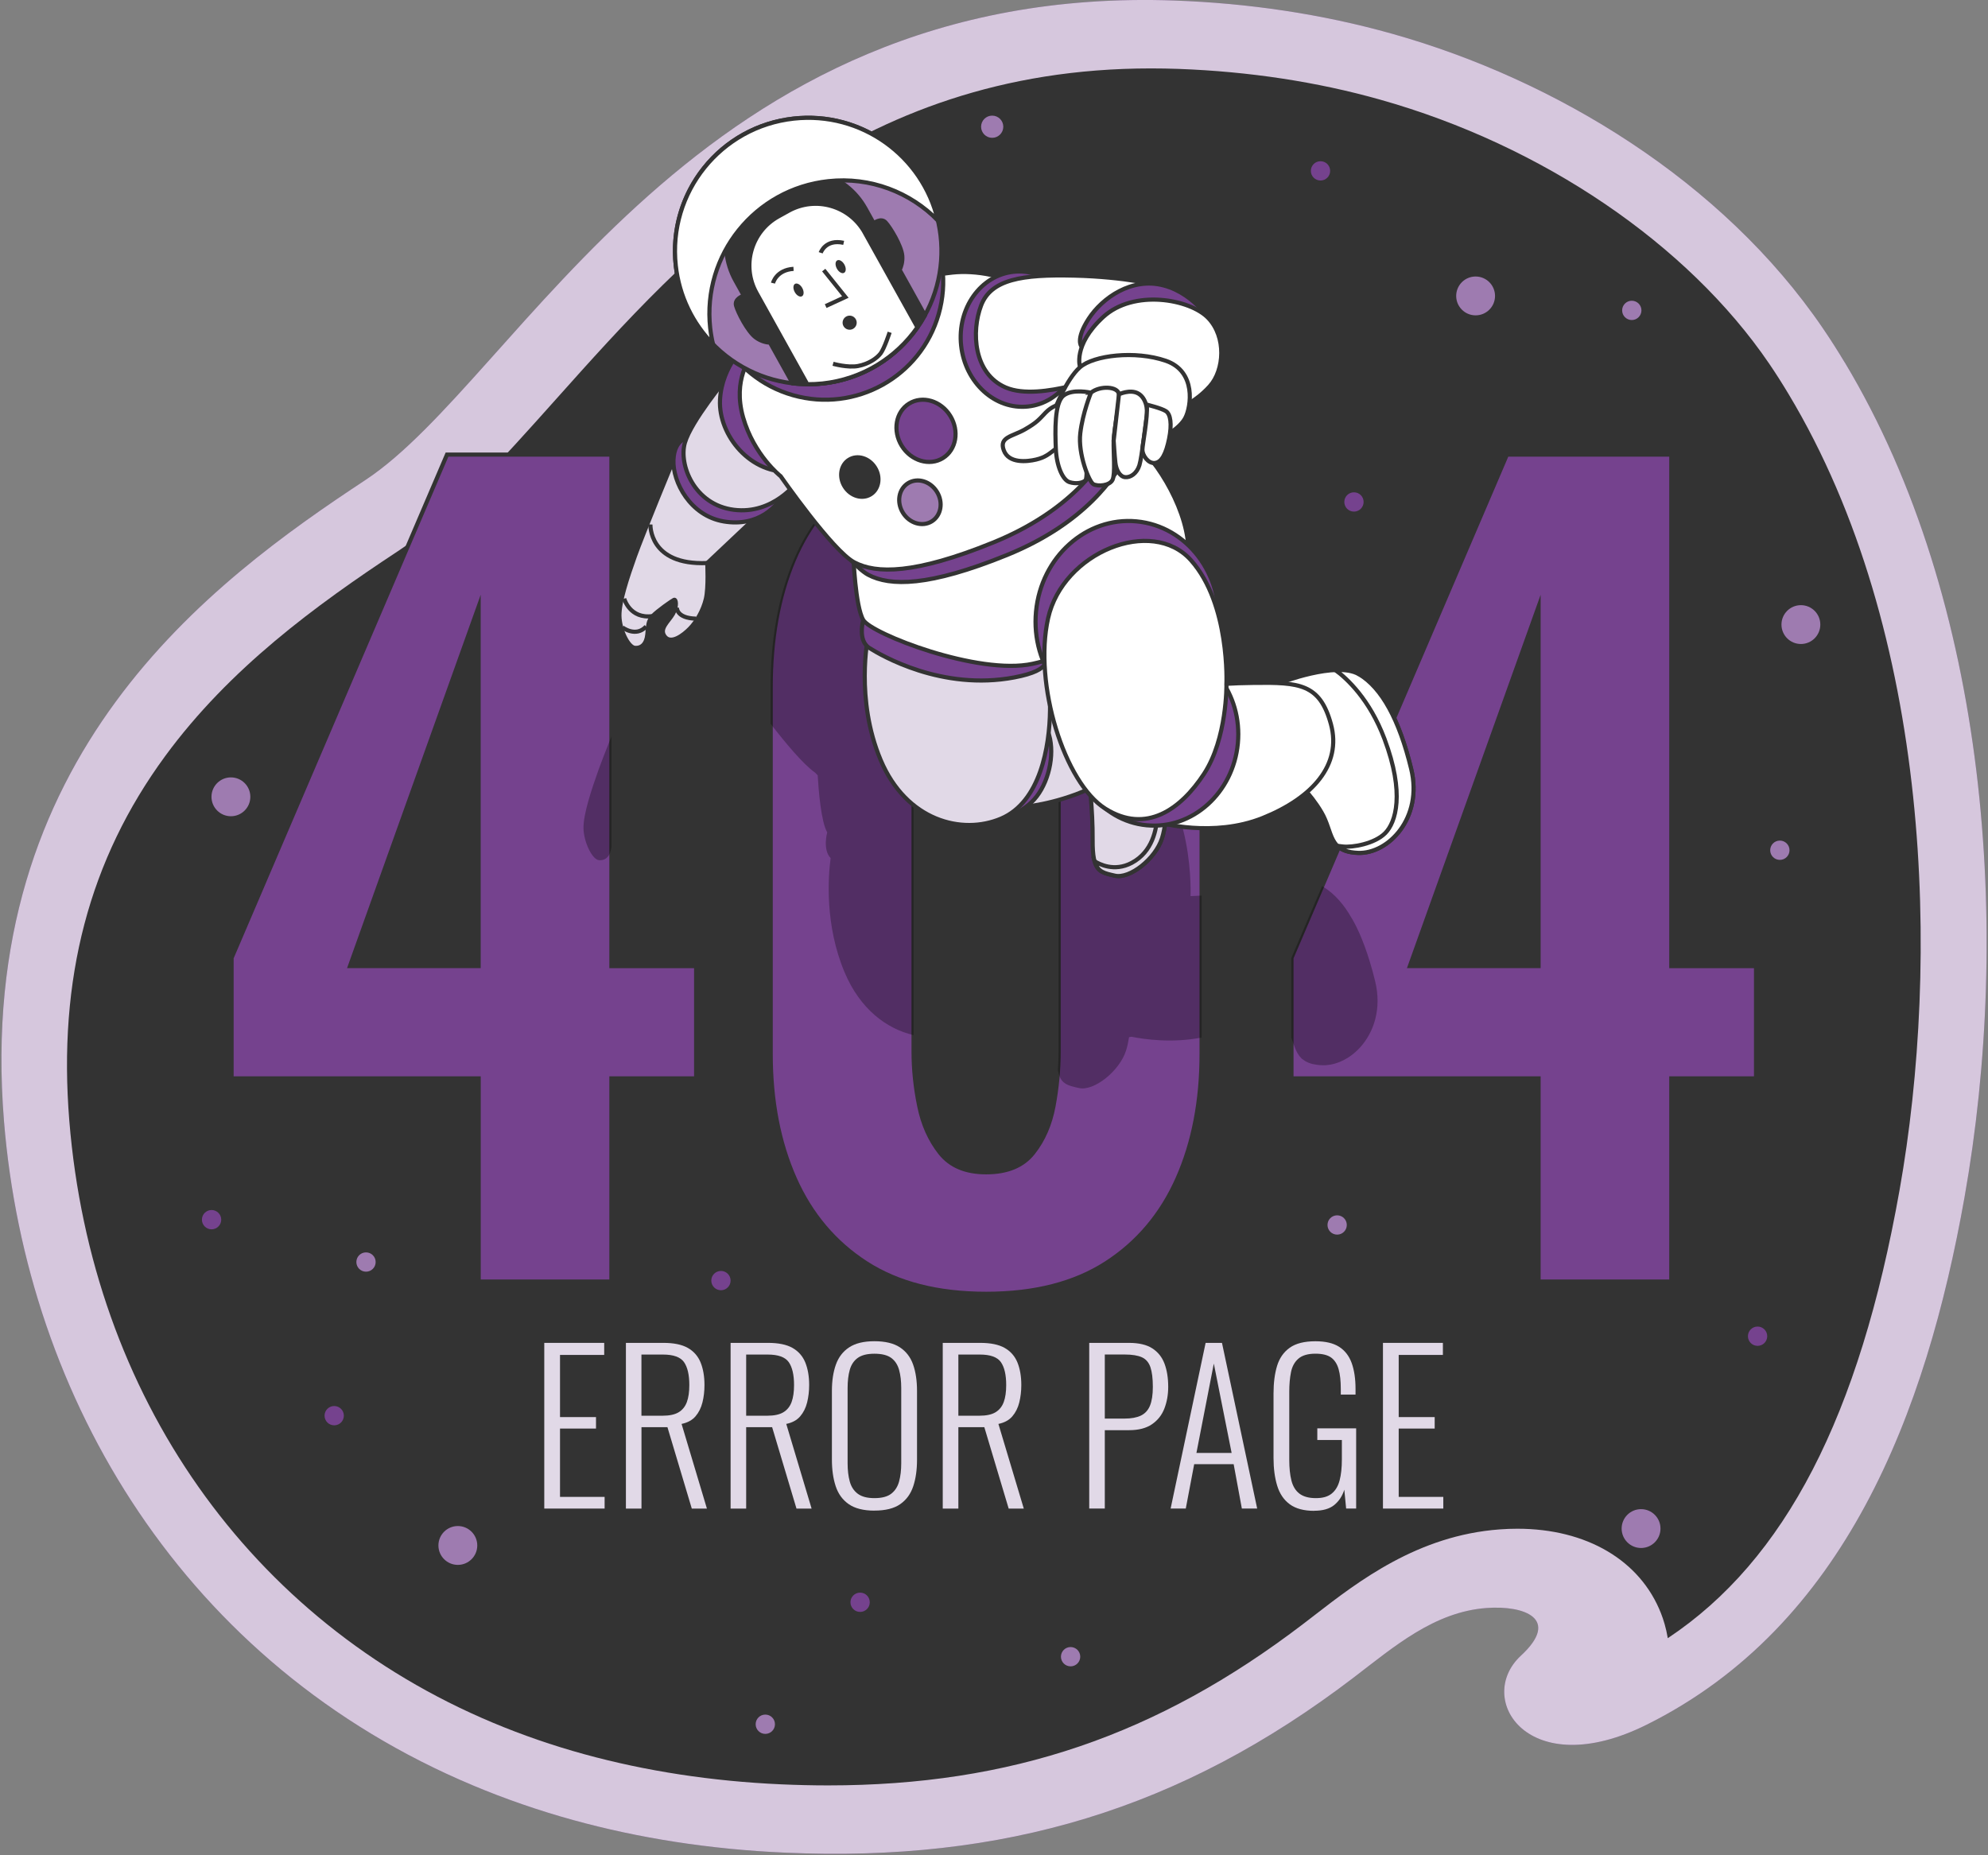 <svg width="480" height="448" viewBox="0 0 480 448" fill="none" xmlns="http://www.w3.org/2000/svg">
<rect x="0" y="0" width="480" height="448" fill="#808080" stroke="none"/>
<g clip-path="url(#clip0_11980_69155)">
<path d="M445.414 87.54C443.734 84.75 441.994 82 440.164 79.32C415.884 43.65 375.474 19.23 336.194 8.17C318.984 3.32 301.324 0.78 283.684 0.13C168.014 -4.07 125.514 91.31 88.244 115.9C50.974 140.49 -6.216 182.5 0.964 270.74C6.414 337.83 44.574 401.98 114.284 431.17C121.964 434.39 130.024 437.19 138.474 439.52C154.184 443.84 171.214 446.56 189.564 447.37C242.264 449.72 285.054 437.01 326.914 405.03C336.644 397.59 346.324 389.21 358.944 388.29C368.124 387.62 376.824 390.92 367.234 399.79C355.964 410.21 368.964 430.72 397.594 416.47C445.394 392.68 465.064 341.35 474.324 289.15C485.694 225.08 480.184 145.41 445.434 87.55L445.414 87.54Z" fill="#75428E"/>
<path opacity="0.7" d="M445.414 87.54C443.734 84.75 441.994 82 440.164 79.32C415.884 43.65 375.474 19.23 336.194 8.17C318.984 3.32 301.324 0.78 283.684 0.13C168.014 -4.07 125.514 91.31 88.244 115.9C50.974 140.49 -6.216 182.5 0.964 270.74C6.414 337.83 44.574 401.98 114.284 431.17C121.964 434.39 130.024 437.19 138.474 439.52C154.184 443.84 171.214 446.56 189.564 447.37C242.264 449.72 285.054 437.01 326.914 405.03C336.644 397.59 346.324 389.21 358.944 388.29C368.124 387.62 376.824 390.92 367.234 399.79C355.964 410.21 368.964 430.72 397.594 416.47C445.394 392.68 465.064 341.35 474.324 289.15C485.694 225.08 480.184 145.41 445.434 87.55L445.414 87.54Z" fill="white"/>
<path d="M199.945 431.13C196.245 431.13 192.415 431.04 188.565 430.87C171.895 430.13 155.915 427.68 141.045 423.59C133.465 421.51 126.055 418.95 119.005 415.99C60.355 391.43 22.135 337.09 16.735 270.63C13.955 236.39 21.525 207.58 39.895 182.56C55.405 161.42 76.085 146.28 96.125 133.06C109.195 124.44 120.855 111.39 134.365 96.269C166.115 60.739 205.635 16.52 277.885 16.52C280.095 16.52 282.365 16.559 284.615 16.64C301.635 17.27 317.995 19.759 333.235 24.059C372.385 35.08 407.495 58.919 427.175 87.829C428.745 90.129 430.315 92.6 431.845 95.15C466.515 152.88 468.425 232.3 458.645 287.38C448.955 341.95 431.055 376.73 402.685 395.58C402.275 393.1 401.625 391.05 401.045 389.58C396.035 376.79 383.075 369.15 366.365 369.15C364.965 369.15 363.535 369.2 362.115 369.31C342.325 370.75 327.955 381.87 317.465 389.98C316.565 390.67 315.675 391.37 314.775 392.05C279.415 419.08 243.995 431.13 199.935 431.13H199.945Z" fill="#333333"/>
<path d="M356.284 76.15C358.874 76.15 360.974 74.05 360.974 71.46C360.974 68.869 358.874 66.769 356.284 66.769C353.694 66.769 351.594 68.869 351.594 71.46C351.594 74.05 353.694 76.15 356.284 76.15Z" fill="#9E7BB0"/>
<path d="M434.823 155.51C437.413 155.51 439.513 153.41 439.513 150.82C439.513 148.23 437.413 146.13 434.823 146.13C432.233 146.13 430.133 148.23 430.133 150.82C430.133 153.41 432.233 155.51 434.823 155.51Z" fill="#9E7BB0"/>
<path d="M110.545 377.88C113.136 377.88 115.235 375.78 115.235 373.19C115.235 370.6 113.136 368.5 110.545 368.5C107.955 368.5 105.855 370.6 105.855 373.19C105.855 375.78 107.955 377.88 110.545 377.88Z" fill="#9E7BB0"/>
<path d="M396.233 373.8C398.823 373.8 400.923 371.7 400.923 369.11C400.923 366.52 398.823 364.42 396.233 364.42C393.643 364.42 391.543 366.52 391.543 369.11C391.543 371.7 393.643 373.8 396.233 373.8Z" fill="#9E7BB0"/>
<path d="M242.243 30.6C242.243 32.08 241.043 33.28 239.563 33.28C238.083 33.28 236.883 32.08 236.883 30.6C236.883 29.12 238.083 27.92 239.563 27.92C241.043 27.92 242.243 29.12 242.243 30.6Z" fill="#9E7BB0"/>
<path d="M55.752 197.1C58.343 197.1 60.443 195 60.443 192.41C60.443 189.82 58.343 187.72 55.752 187.72C53.162 187.72 51.062 189.82 51.062 192.41C51.062 195 53.162 197.1 55.752 197.1Z" fill="#9E7BB0"/>
<path d="M393.994 77.28C395.281 77.28 396.324 76.237 396.324 74.95C396.324 73.663 395.281 72.62 393.994 72.62C392.707 72.62 391.664 73.663 391.664 74.95C391.664 76.237 392.707 77.28 393.994 77.28Z" fill="#9E7BB0"/>
<path d="M80.693 344.18C81.98 344.18 83.023 343.136 83.023 341.85C83.023 340.563 81.98 339.52 80.693 339.52C79.406 339.52 78.363 340.563 78.363 341.85C78.363 343.136 79.406 344.18 80.693 344.18Z" fill="#75428E"/>
<path d="M424.365 324.99C425.652 324.99 426.695 323.947 426.695 322.66C426.695 321.373 425.652 320.33 424.365 320.33C423.078 320.33 422.035 321.373 422.035 322.66C422.035 323.947 423.078 324.99 424.365 324.99Z" fill="#75428E"/>
<path d="M210.004 386.91C210.004 388.2 208.964 389.24 207.674 389.24C206.384 389.24 205.344 388.2 205.344 386.91C205.344 385.62 206.384 384.58 207.674 384.58C208.964 384.58 210.004 385.62 210.004 386.91Z" fill="#75428E"/>
<path d="M90.703 304.75C90.703 306.04 89.663 307.08 88.373 307.08C87.083 307.08 86.043 306.04 86.043 304.75C86.043 303.46 87.083 302.42 88.373 302.42C89.663 302.42 90.703 303.46 90.703 304.75Z" fill="#9E7BB0"/>
<path d="M187.113 416.36C187.113 417.65 186.073 418.69 184.783 418.69C183.493 418.69 182.453 417.65 182.453 416.36C182.453 415.07 183.493 414.03 184.783 414.03C186.073 414.03 187.113 415.07 187.113 416.36Z" fill="#9E7BB0"/>
<path d="M321.164 41.26C321.164 42.55 320.124 43.59 318.834 43.59C317.544 43.59 316.504 42.55 316.504 41.26C316.504 39.97 317.544 38.93 318.834 38.93C320.124 38.93 321.164 39.97 321.164 41.26Z" fill="#75428E"/>
<path d="M325.183 295.8C325.183 297.09 324.143 298.13 322.853 298.13C321.563 298.13 320.523 297.09 320.523 295.8C320.523 294.51 321.563 293.47 322.853 293.47C324.143 293.47 325.183 294.51 325.183 295.8Z" fill="#9E7BB0"/>
<path d="M432.074 205.31C432.074 206.6 431.034 207.64 429.744 207.64C428.454 207.64 427.414 206.6 427.414 205.31C427.414 204.02 428.454 202.98 429.744 202.98C431.034 202.98 432.074 204.02 432.074 205.31Z" fill="#9E7BB0"/>
<path d="M51.084 296.85C52.371 296.85 53.414 295.807 53.414 294.52C53.414 293.234 52.371 292.19 51.084 292.19C49.797 292.19 48.754 293.234 48.754 294.52C48.754 295.807 49.797 296.85 51.084 296.85Z" fill="#75428E"/>
<path d="M258.494 402.38C259.781 402.38 260.824 401.337 260.824 400.05C260.824 398.763 259.781 397.72 258.494 397.72C257.207 397.72 256.164 398.763 256.164 400.05C256.164 401.337 257.207 402.38 258.494 402.38Z" fill="#9E7BB0"/>
<path d="M174.072 311.56C175.359 311.56 176.402 310.517 176.402 309.23C176.402 307.944 175.359 306.9 174.072 306.9C172.785 306.9 171.742 307.944 171.742 309.23C171.742 310.517 172.785 311.56 174.072 311.56Z" fill="#75428E"/>
<path d="M329.242 121.21C329.242 122.5 328.202 123.54 326.912 123.54C325.622 123.54 324.582 122.5 324.582 121.21C324.582 119.92 325.622 118.88 326.912 118.88C328.202 118.88 329.242 119.92 329.242 121.21Z" fill="#75428E"/>
<path d="M115.574 309.46V260.4H55.914V231.31L107.934 109.77H147.624V233.29H168.084V260.41H147.624V309.47H115.574V309.46ZM84.504 233.28H115.564V146.5L84.504 233.28ZM238.104 312.42C226.434 312.42 216.774 309.95 209.134 305.02C201.494 300.09 195.734 293.27 191.874 284.56C188.014 275.85 186.084 265.82 186.084 254.48V165.97C186.084 154.3 187.934 144.07 191.634 135.28C195.334 126.49 201.004 119.62 208.644 114.69C216.284 109.76 226.104 107.29 238.104 107.29C250.104 107.29 259.924 109.76 267.564 114.69C275.204 119.62 280.874 126.49 284.574 135.28C288.274 144.07 290.124 154.31 290.124 165.97V254.48C290.124 265.82 288.194 275.85 284.334 284.56C280.474 293.27 274.714 300.09 267.074 305.02C259.434 309.95 249.774 312.42 238.104 312.42ZM238.104 283.08C243.194 283.08 246.984 281.52 249.444 278.39C251.914 275.27 253.554 271.49 254.374 267.05C255.194 262.61 255.604 258.26 255.604 253.98V166.46C255.604 161.86 255.234 157.3 254.494 152.78C253.754 148.26 252.154 144.44 249.684 141.32C247.214 138.2 243.354 136.64 238.094 136.64C232.834 136.64 228.974 138.2 226.504 141.32C224.034 144.44 222.434 148.27 221.694 152.78C220.954 157.3 220.584 161.86 220.584 166.46V253.98C220.584 258.26 221.034 262.61 221.944 267.05C222.844 271.49 224.534 275.27 226.994 278.39C229.464 281.52 233.154 283.08 238.084 283.08H238.104ZM371.484 309.46V260.4H311.824V231.31L363.844 109.77H403.534V233.29H423.994V260.41H403.534V309.47H371.484V309.46ZM340.414 233.28H371.484V146.5L340.414 233.28Z" fill="#75428E" stroke="#333333" stroke-miterlimit="10"/>
<path d="M131.414 364.281V324.271H145.884V327.181H135.214V342.191H143.904V344.961H135.214V361.461H145.984V364.281H131.414Z" fill="#E1D9E7"/>
<path d="M151.125 364.281V324.271H160.165C162.665 324.271 164.635 324.671 166.065 325.481C167.495 326.291 168.525 327.461 169.155 328.991C169.775 330.521 170.095 332.341 170.095 334.451C170.095 335.931 169.935 337.331 169.605 338.651C169.275 339.971 168.715 341.091 167.925 342.011C167.135 342.931 166.015 343.541 164.565 343.841L170.685 364.291H167.035L161.155 344.631H154.885V364.291H151.135L151.125 364.281ZM154.875 341.861H159.965C161.645 341.861 162.945 341.581 163.865 341.021C164.785 340.461 165.445 339.641 165.845 338.551C166.245 337.461 166.435 336.101 166.435 334.451C166.435 331.981 166.005 330.141 165.155 328.921C164.295 327.701 162.605 327.091 160.065 327.091H154.875V341.861Z" fill="#E1D9E7"/>
<path d="M176.402 364.281V324.271H185.442C187.942 324.271 189.912 324.671 191.342 325.481C192.772 326.291 193.802 327.461 194.432 328.991C195.052 330.521 195.372 332.341 195.372 334.451C195.372 335.931 195.202 337.331 194.882 338.651C194.552 339.971 193.992 341.091 193.202 342.011C192.412 342.931 191.292 343.541 189.842 343.841L195.962 364.291H192.312L186.432 344.631H180.162V364.291H176.412L176.402 364.281ZM180.162 341.861H185.252C186.932 341.861 188.232 341.581 189.152 341.021C190.072 340.461 190.732 339.641 191.132 338.551C191.532 337.461 191.722 336.101 191.722 334.451C191.722 331.981 191.292 330.141 190.442 328.921C189.582 327.701 187.892 327.091 185.352 327.091H180.162V341.861Z" fill="#E1D9E7"/>
<path d="M211.133 364.78C208.503 364.78 206.433 364.26 204.933 363.22C203.433 362.18 202.383 360.73 201.773 358.87C201.163 357.01 200.863 354.88 200.863 352.47V335.87C200.863 333.43 201.183 331.32 201.823 329.52C202.463 327.73 203.533 326.33 205.033 325.35C206.533 324.36 208.563 323.87 211.133 323.87C213.703 323.87 215.783 324.36 217.283 325.35C218.783 326.34 219.843 327.73 220.473 329.52C221.103 331.31 221.413 333.43 221.413 335.87V352.52C221.413 354.92 221.113 357.05 220.503 358.89C219.893 360.73 218.853 362.17 217.363 363.21C215.883 364.25 213.803 364.77 211.143 364.77L211.133 364.78ZM211.133 361.76C212.913 361.76 214.263 361.41 215.183 360.7C216.103 359.99 216.743 359 217.083 357.74C217.433 356.47 217.603 355 217.603 353.32V335.19C217.603 333.51 217.433 332.05 217.083 330.79C216.733 329.54 216.103 328.58 215.183 327.9C214.263 327.23 212.913 326.89 211.133 326.89C209.353 326.89 208.043 327.23 207.103 327.9C206.163 328.58 205.523 329.54 205.173 330.79C204.823 332.04 204.653 333.51 204.653 335.19V353.32C204.653 355 204.823 356.47 205.173 357.74C205.523 359.01 206.163 360 207.103 360.7C208.043 361.41 209.383 361.76 211.133 361.76Z" fill="#E1D9E7"/>
<path d="M227.625 364.281V324.271H236.665C239.165 324.271 241.135 324.671 242.565 325.481C243.995 326.291 245.025 327.461 245.655 328.991C246.275 330.521 246.595 332.341 246.595 334.451C246.595 335.931 246.425 337.331 246.105 338.651C245.775 339.971 245.215 341.091 244.425 342.011C243.635 342.931 242.515 343.541 241.065 343.841L247.195 364.291H243.545L237.665 344.631H231.395V364.291H227.645L227.625 364.281ZM231.385 341.861H236.475C238.155 341.861 239.455 341.581 240.375 341.021C241.295 340.461 241.955 339.641 242.355 338.551C242.755 337.461 242.945 336.101 242.945 334.451C242.945 331.981 242.515 330.141 241.665 328.921C240.805 327.701 239.115 327.091 236.575 327.091H231.395V341.861H231.385Z" fill="#E1D9E7"/>
<path d="M262.992 364.281V324.271H272.572C274.972 324.271 276.862 324.711 278.232 325.601C279.602 326.491 280.582 327.721 281.172 329.301C281.762 330.881 282.062 332.741 282.062 334.881C282.062 336.761 281.762 338.491 281.152 340.091C280.542 341.691 279.542 342.961 278.142 343.921C276.742 344.881 274.902 345.351 272.632 345.351H266.752V364.271H263.002L262.992 364.281ZM266.742 342.551H271.532C273.142 342.551 274.452 342.311 275.462 341.831C276.462 341.351 277.202 340.551 277.662 339.431C278.122 338.311 278.352 336.801 278.352 334.891C278.352 332.851 278.152 331.261 277.762 330.121C277.362 328.981 276.682 328.191 275.712 327.751C274.742 327.311 273.362 327.081 271.592 327.081H266.752V342.541L266.742 342.551Z" fill="#E1D9E7"/>
<path d="M282.645 364.281L291.095 324.271H295.045L303.545 364.281H299.845L297.865 353.561H288.335L286.305 364.281H282.655H282.645ZM288.875 350.851H297.375L293.075 329.271L288.875 350.851Z" fill="#E1D9E7"/>
<path d="M317.322 364.83C314.822 364.83 312.852 364.3 311.422 363.25C309.992 362.2 308.972 360.71 308.382 358.78C307.792 356.85 307.492 354.62 307.492 352.09V336.48C307.492 333.91 307.782 331.69 308.352 329.81C308.932 327.93 309.952 326.48 311.412 325.44C312.872 324.4 314.942 323.88 317.612 323.88C320.012 323.88 321.912 324.32 323.312 325.21C324.712 326.1 325.722 327.4 326.352 329.11C326.972 330.82 327.292 332.91 327.292 335.38V336.76H323.732V335.38C323.732 333.47 323.562 331.89 323.212 330.64C322.862 329.39 322.262 328.45 321.412 327.82C320.552 327.2 319.292 326.88 317.612 326.88C315.802 326.88 314.432 327.28 313.512 328.07C312.592 328.86 311.992 329.95 311.712 331.33C311.432 332.71 311.292 334.29 311.292 336.07V352.52C311.292 354.46 311.462 356.13 311.812 357.51C312.162 358.89 312.802 359.95 313.742 360.67C314.682 361.39 316.002 361.76 317.722 361.76C319.442 361.76 320.642 361.39 321.552 360.65C322.462 359.91 323.092 358.85 323.452 357.46C323.812 356.08 323.992 354.4 323.992 352.42V347.73H318.062V344.91H327.442V364.27H325.022L324.582 359.73C324.092 361.28 323.272 362.51 322.142 363.43C321.002 364.35 319.402 364.81 317.322 364.81V364.83Z" fill="#E1D9E7"/>
<path d="M333.914 364.281V324.271H348.384V327.181H337.714V342.191H346.404V344.961H337.714V361.461H348.484V364.281H333.914Z" fill="#E1D9E7"/>
<g opacity="0.3">
<path d="M314.453 255.72C314.453 255.72 314.543 255.8 314.583 255.84C314.753 255.98 314.943 256.11 315.143 256.23C315.193 256.26 315.243 256.29 315.293 256.31C315.463 256.41 315.653 256.49 315.843 256.58C315.913 256.61 315.973 256.64 316.043 256.66C316.293 256.76 316.563 256.84 316.853 256.92C316.903 256.93 316.953 256.94 316.993 256.95C317.253 257.01 317.533 257.06 317.823 257.1C317.913 257.11 318.013 257.13 318.103 257.14C318.453 257.18 318.823 257.22 319.223 257.23C320.583 257.28 321.993 257.02 323.353 256.48C324.033 256.21 324.703 255.87 325.353 255.47C325.783 255.2 326.213 254.9 326.623 254.58C326.833 254.42 327.033 254.25 327.233 254.07C327.633 253.72 328.013 253.34 328.383 252.94C331.693 249.31 333.653 243.64 332.033 236.96C331.633 235.3 331.203 233.73 330.743 232.24C329.983 229.73 329.143 227.44 328.243 225.39C328.003 224.85 327.753 224.32 327.503 223.81C326.903 222.59 326.263 221.48 325.603 220.45C325.163 219.76 324.713 219.1 324.243 218.5C323.073 217 321.823 215.77 320.493 214.81C320.163 214.57 319.823 214.35 319.483 214.14C319.403 214.09 319.303 214.05 319.213 214L311.793 231.34V250.59C312.503 252.57 312.983 254.35 314.243 255.57C314.243 255.57 314.233 255.57 314.223 255.57C314.293 255.63 314.363 255.69 314.433 255.75L314.453 255.72Z" fill="black"/>
<path d="M290.122 250.55V216.26C289.142 216.3 288.242 216.34 287.452 216.39C287.492 215.32 287.642 208.07 285.642 200.29C285.552 193.41 282.723 187.16 278.193 182.88C277.723 176.23 274.012 168.48 269.862 163.04C269.962 163.04 270.062 163.07 270.172 163.06C271.832 162.88 272.873 160.81 273.603 157.22C273.703 156.73 273.772 156.27 273.832 155.82C275.142 154.94 276.772 153.63 277.533 152.17C277.943 151.39 278.333 150.09 278.513 148.59C279.843 147.8 281.632 146.52 283.422 144.53C284.702 143.11 285.582 141.13 285.962 138.97C285.522 137.72 285.062 136.49 284.562 135.29C282.342 130.02 279.402 125.46 275.772 121.58C274.732 121.03 273.603 120.57 272.372 120.24C271.262 119.94 270.162 119.8 269.082 119.78C266.002 119.14 259.533 118.05 250.673 117.84C247.682 117.77 245.002 117.78 242.592 117.93C240.542 117.05 238.303 116.66 236.003 116.91C234.593 117.06 233.262 117.45 232.022 118.01C228.212 117.01 224.372 116.75 221.212 117.09C220.452 117.17 219.703 117.27 218.973 117.38C218.943 117 218.922 116.62 218.882 116.24C218.802 115.51 218.693 114.79 218.553 114.08C218.643 112.76 218.652 111.42 218.572 110.07C214.922 111.24 211.602 112.79 208.622 114.71C200.982 119.64 195.313 126.51 191.613 135.3C187.913 144.09 186.062 154.33 186.062 165.99V174.77C189.642 179.4 193.963 184.59 196.812 186.58C197.023 186.8 197.232 187.01 197.432 187.22C197.632 190.67 198.232 198.44 199.732 201C199.732 201 198.563 205.13 200.553 207.21C199.943 211.83 199.132 223.41 203.932 234.8C207.662 243.65 214.032 248.43 220.572 249.95V166.48C220.572 161.88 220.942 157.32 221.682 152.8C222.422 148.28 224.022 144.46 226.492 141.34C228.952 138.22 232.813 136.66 238.083 136.66C243.353 136.66 247.202 138.22 249.673 141.34C252.143 144.46 253.743 148.29 254.482 152.8C255.222 157.32 255.592 161.88 255.592 166.48V254C255.592 255.47 255.522 256.96 255.432 258.45C255.482 258.74 255.543 259.01 255.613 259.25C255.613 259.25 255.613 259.25 255.613 259.27C255.702 259.57 255.802 259.84 255.902 260.08C255.922 260.13 255.953 260.17 255.973 260.22C256.062 260.41 256.162 260.59 256.272 260.74C256.302 260.78 256.332 260.82 256.362 260.86C256.502 261.04 256.643 261.21 256.812 261.35C256.812 261.35 256.822 261.35 256.832 261.36C256.992 261.49 257.152 261.61 257.332 261.72C257.372 261.75 257.423 261.77 257.473 261.8C257.633 261.89 257.803 261.97 257.983 262.04C258.013 262.05 258.043 262.07 258.073 262.08C258.283 262.16 258.512 262.23 258.742 262.3C258.792 262.31 258.852 262.33 258.902 262.34C259.102 262.39 259.303 262.45 259.513 262.5C259.593 262.52 259.662 262.54 259.742 262.56C259.982 262.62 260.232 262.67 260.492 262.73C264.112 263.57 270.292 258.66 271.872 253.72C272.182 252.76 272.422 251.63 272.612 250.44C272.812 250.41 273.012 250.38 273.212 250.35C276.362 250.99 282.982 251.92 290.112 250.55H290.122ZM267.172 159.88C267.172 159.88 267.152 159.86 267.142 159.85C267.162 159.71 267.182 159.57 267.202 159.42C267.182 159.61 267.172 159.77 267.172 159.88ZM267.483 157.38C267.553 156.87 267.612 156.37 267.672 155.89H267.702C267.622 156.42 267.553 156.92 267.483 157.38Z" fill="black"/>
<path d="M147.623 177.851C146.333 181.071 145.193 183.991 144.613 185.611C142.773 190.771 140.843 196.591 140.883 199.951C140.923 203.311 142.993 207.571 144.613 207.711C146.223 207.851 147.383 206.771 147.623 204.531V177.851Z" fill="black"/>
</g>
<path d="M262.885 187.771C262.885 187.771 263.875 195.261 263.815 202.861C263.755 210.461 265.545 210.621 269.165 211.461C272.785 212.301 278.965 207.391 280.545 202.451C282.125 197.51 281.975 187.991 281.975 187.991L262.875 187.771H262.885Z" fill="#E1D9E7" stroke="#333333" stroke-miterlimit="10"/>
<path d="M279.427 196.92C279.267 200.29 278.257 205.7 273.257 208.36C269.007 210.62 265.317 208.63 264.297 207.97C265.037 210.61 266.667 210.87 269.177 211.45C272.797 212.29 278.977 207.38 280.557 202.44C282.137 197.5 281.987 187.98 281.987 187.98L279.757 187.95C279.677 190.45 279.537 194.64 279.427 196.91V196.92Z" fill="#E1D9E7" stroke="#333333" stroke-miterlimit="10"/>
<path d="M245.656 194.941C245.656 194.941 251.646 194.821 259.796 191.811C267.946 188.811 277.096 181.981 275.136 175.311C273.176 168.641 262.556 166.791 258.366 167.241C254.176 167.691 249.366 168.921 249.366 168.921C249.366 168.921 250.346 187.711 245.656 194.931V194.941Z" fill="#E1D9E7" stroke="#333333" stroke-miterlimit="10"/>
<path d="M241.717 197.66C241.717 197.66 247.067 196.55 250.317 192.31C253.567 188.07 254.767 181.23 253.027 176.65C251.287 172.07 241.707 197.66 241.707 197.66H241.717Z" fill="#75428E" stroke="#333333" stroke-miterlimit="10"/>
<path d="M209.585 153.83C209.585 153.83 206.445 168.83 212.635 183.52C218.825 198.21 232.265 201.69 241.715 197.67C251.165 193.65 253.425 180.33 253.525 171.49C253.625 162.65 253.365 158.62 253.365 158.62C253.365 158.62 221.565 161.72 209.585 153.84V153.83Z" fill="#E1D9E7" stroke="#333333" stroke-miterlimit="10"/>
<path d="M208.427 149.711C208.427 149.711 207.017 154.631 209.867 156.441C212.717 158.251 227.427 166.891 244.897 163.581C254.657 161.731 252.507 158.871 252.337 157.301C252.167 155.731 208.427 149.711 208.427 149.711Z" fill="#75428E" stroke="#333333" stroke-miterlimit="10"/>
<path d="M206.047 134.26C206.047 134.26 206.487 146.4 208.437 149.72C210.387 153.04 236.207 163.13 249.317 160.29C262.427 157.45 283.767 145.78 286.367 137.19C288.967 128.61 282.207 115.1 275.847 108.61C269.487 102.12 266.697 100.83 266.697 100.83C266.697 100.83 251.117 121.59 231.737 128.47C212.357 135.34 206.057 134.26 206.057 134.26H206.047Z" fill="white" stroke="#333333" stroke-miterlimit="10"/>
<path d="M308.965 164.93C308.965 164.93 322.685 159.55 328.165 162.84C333.645 166.13 337.835 173.8 340.715 185.67C343.595 197.54 335.175 206.23 327.905 205.96C320.635 205.69 321.885 200.96 319.065 196.15C316.245 191.34 312.765 188.53 312.535 188.03C312.305 187.53 315.775 172.32 308.965 164.93Z" fill="white" stroke="#333333" stroke-miterlimit="10"/>
<path d="M328.166 162.84C326.706 161.96 324.646 161.7 322.426 161.79C325.206 163.84 330.686 168.86 334.276 178.42C339.246 191.65 336.996 198.61 334.456 201.18C331.906 203.75 326.536 204.69 324.216 204.41C323.836 204.36 323.386 204.31 322.916 204.25C323.916 205.23 325.406 205.85 327.916 205.95C335.186 206.22 343.606 197.54 340.726 185.66C337.846 173.79 333.656 166.12 328.176 162.83L328.166 162.84Z" fill="white" stroke="#333333" stroke-miterlimit="10"/>
<path d="M279.967 198.63C279.967 198.63 292.907 202.35 304.917 197.51C316.927 192.67 324.007 184.66 321.357 174.89C318.707 165.11 313.727 164.77 302.787 164.9C291.857 165.03 289.657 165.97 289.657 165.97C289.657 165.97 289.297 193.56 279.957 198.63H279.967Z" fill="white" stroke="#333333" stroke-miterlimit="10"/>
<path d="M294.19 151.828C295.433 138.654 286.581 127.044 274.418 125.896C262.256 124.749 251.388 134.498 250.145 147.672C248.902 160.847 257.754 172.457 269.917 173.604C282.079 174.752 292.947 165.002 294.19 151.828Z" fill="#75428E" stroke="#333333" stroke-miterlimit="10"/>
<path d="M298.879 179.523C300.007 167.57 291.98 157.036 280.95 155.995C269.92 154.954 260.065 163.801 258.937 175.755C257.809 187.708 265.836 198.242 276.866 199.283C287.896 200.323 297.751 191.477 298.879 179.523Z" fill="#75428E" stroke="#333333" stroke-miterlimit="10"/>
<path d="M296.115 165.261C296.115 165.261 297.015 145.911 287.565 135.291C278.115 124.661 256.625 133.351 253.065 149.281C249.495 165.211 257.035 189.111 266.895 195.281C276.745 201.451 285.095 195.421 290.705 186.871C296.305 178.311 296.125 165.271 296.125 165.271L296.115 165.261Z" fill="white" stroke="#333333" stroke-miterlimit="10"/>
<path d="M162.605 111.07C162.605 111.07 155.125 129.18 153.285 134.34C151.445 139.5 149.515 145.32 149.555 148.68C149.595 152.04 151.665 156.3 153.285 156.44C154.905 156.58 156.065 155.5 156.295 153.23C156.525 150.96 156.425 150.01 157.575 148.77C158.725 147.53 162.295 145.05 162.755 144.84C163.215 144.63 163.555 146.35 162.485 148.23C161.405 150.11 159.035 151.81 160.525 153.73C162.015 155.65 164.975 153.41 166.555 151.79C168.145 150.18 169.765 147.44 170.425 144.64C171.085 141.85 170.765 135.96 170.765 135.96L183.985 123.48C183.985 123.48 166.465 121.38 162.625 111.07H162.605Z" fill="#E1D9E7" stroke="#333333" stroke-miterlimit="10"/>
<path d="M163.427 146.69C163.427 146.69 163.227 149.27 168.047 149.39" stroke="#333333" stroke-miterlimit="10"/>
<path d="M150.707 144.551C150.707 144.551 152.047 149.531 157.567 148.771" stroke="#333333" stroke-miterlimit="10"/>
<path d="M150.266 151.49C150.266 151.49 153.526 154.02 156.016 151.28" stroke="#333333" stroke-miterlimit="10"/>
<path d="M157.044 126.641C157.044 126.641 156.604 136.561 170.744 135.961" stroke="#333333" stroke-miterlimit="10"/>
<path d="M166.346 105.7C166.346 105.7 162.826 105.76 162.606 111.07C162.386 116.38 166.636 124.56 174.786 125.92C182.936 127.28 188.016 122.4 189.496 118.4C190.986 114.4 171.916 102.54 166.336 105.7H166.346Z" fill="#75428E" stroke="#333333" stroke-miterlimit="10"/>
<path d="M175.507 91.261C175.507 91.261 166.867 101.651 165.357 106.931C163.847 112.221 167.627 121.901 177.197 123.101C186.777 124.301 192.477 116.321 192.477 116.321L175.507 91.261Z" fill="#E1D9E7" stroke="#333333" stroke-miterlimit="10"/>
<path d="M180.445 82.87C180.445 82.87 174.275 88.09 173.845 96.56C173.415 105.03 181.215 114.8 191.395 113.86C201.575 112.92 188.825 82.46 180.445 82.87Z" fill="#75428E" stroke="#333333" stroke-miterlimit="10"/>
<path d="M184.704 89.15C184.704 89.15 180.174 94.611 182.774 103.771C185.374 112.941 191.844 118.001 191.844 118.001C191.844 118.001 204.374 136.011 209.634 138.801C214.904 141.591 224.204 141.701 243.064 134.051C261.924 126.401 269.354 115.181 272.254 109.421C275.154 103.661 258.184 77.16 252.324 73.32C246.464 69.471 238.804 68.221 233.264 68.831C227.724 69.441 222.584 70.79 222.584 70.79L184.704 89.16V89.15Z" fill="#75428E" stroke="#333333" stroke-miterlimit="10"/>
<path d="M181.344 86.141C181.344 86.141 176.814 91.601 179.414 100.761C182.014 109.931 188.484 114.991 188.484 114.991C188.484 114.991 201.004 133.001 206.274 135.791C211.544 138.581 220.844 138.691 239.704 131.041C258.564 123.391 265.994 112.171 268.894 106.411C271.794 100.651 254.824 74.151 248.964 70.311C243.104 66.461 235.444 65.211 229.904 65.821C224.364 66.421 219.224 67.781 219.224 67.781L181.344 86.151V86.141Z" fill="white" stroke="#333333" stroke-miterlimit="10"/>
<path d="M226.644 75.835C230.955 60.703 222.182 44.941 207.049 40.63C191.917 36.319 176.155 45.092 171.844 60.225C167.534 75.358 176.306 91.12 191.439 95.43C206.572 99.741 222.334 90.968 226.644 75.835Z" fill="#75428E" stroke="#333333" stroke-miterlimit="10"/>
<path d="M220.402 80.53C231.404 66.58 229.013 46.351 215.062 35.349C201.112 24.348 180.883 26.738 169.882 40.689C158.88 54.64 161.27 74.868 175.221 85.87C189.172 96.872 209.4 94.481 220.402 80.53Z" fill="#9E7BB0" stroke="#333333" stroke-miterlimit="10"/>
<path d="M217.217 65.17C217.547 64.5 217.977 63.31 217.857 61.78C217.657 59.36 214.947 54.91 213.817 53.7C212.687 52.49 210.957 53.92 210.957 53.92L208.957 50.33C204.137 41.67 193.207 38.55 184.547 43.37C175.887 48.19 172.767 59.12 177.587 67.78L181.727 75.23L179.407 71.47C179.407 71.47 177.287 72.19 177.717 73.79C178.147 75.39 180.507 80.04 182.457 81.48C183.837 82.5 185.217 82.71 185.917 82.74L191.387 92.57C193.747 92.85 196.167 92.87 198.627 92.61C209.457 91.43 218.437 85.01 223.327 76.15L217.227 65.18L217.217 65.17Z" fill="#333333" stroke="#333333" stroke-miterlimit="10"/>
<path d="M208.798 56.18C205.158 49.64 196.898 47.28 190.358 50.92L187.908 52.28C181.368 55.92 179.008 64.18 182.648 70.72L194.918 92.78C196.138 92.78 197.378 92.73 198.618 92.6C208.228 91.56 216.378 86.37 221.508 79.03L208.788 56.18H208.798Z" fill="white" stroke="#333333" stroke-miterlimit="10"/>
<path d="M193.706 69.54C194.166 70.37 194.136 71.27 193.636 71.54C193.136 71.81 192.356 71.37 191.896 70.54C191.436 69.71 191.466 68.81 191.966 68.54C192.466 68.27 193.246 68.71 193.706 69.54Z" fill="#333333"/>
<path d="M203.878 63.88C204.338 64.71 204.308 65.61 203.808 65.88C203.308 66.16 202.528 65.71 202.068 64.88C201.608 64.05 201.638 63.15 202.138 62.88C202.638 62.6 203.418 63.05 203.878 63.88Z" fill="#333333"/>
<path d="M198.887 65.221L204.107 71.721L199.357 73.911" stroke="#333333" stroke-miterlimit="10"/>
<path d="M206.637 77.09C207.097 77.91 206.797 78.95 205.977 79.41C205.157 79.87 204.117 79.57 203.657 78.75C203.197 77.93 203.497 76.89 204.317 76.43C205.137 75.97 206.177 76.27 206.637 77.09Z" fill="#333333"/>
<path d="M186.637 68.37C186.637 68.37 187.397 65.19 191.597 64.92" stroke="#333333" stroke-miterlimit="10"/>
<path d="M198.156 61.04C198.156 61.04 199.266 57.67 203.706 58.64" stroke="#333333" stroke-miterlimit="10"/>
<path d="M201.137 87.84C201.137 87.84 204.687 88.85 207.177 88.38C209.667 87.91 211.677 86.57 212.607 85.36C213.537 84.15 214.807 80.24 214.807 80.24" stroke="#333333" stroke-miterlimit="10"/>
<path d="M171.474 79.21C169.554 61.55 182.314 45.67 199.984 43.75C210.184 42.64 219.784 46.44 226.454 53.24C222.794 37.64 208.004 26.86 191.674 28.64C174.014 30.56 161.244 46.43 163.164 64.1C163.974 71.56 167.284 78.14 172.154 83.11C171.854 81.84 171.624 80.54 171.474 79.2V79.21Z" fill="white" stroke="#333333" stroke-miterlimit="10"/>
<path d="M248.226 98.156C256.176 97.293 261.83 89.311 260.854 80.328C259.879 71.346 252.642 64.764 244.692 65.628C236.742 66.491 231.088 74.473 232.064 83.456C233.04 92.438 240.276 99.02 248.226 98.156Z" fill="#75428E" stroke="#333333" stroke-miterlimit="10"/>
<path d="M279.793 68.951C279.793 68.951 272.003 66.851 259.363 66.551C246.723 66.241 239.293 67.471 236.893 73.751C234.493 80.031 235.033 90.201 242.823 93.561C247.173 95.431 253.553 94.361 258.203 93.291C262.853 92.221 274.243 87.481 277.823 81.771C281.403 76.061 281.473 71.571 279.793 68.951Z" fill="white" stroke="#333333" stroke-miterlimit="10"/>
<path d="M293.023 78.581C293.023 78.581 288.843 71.05 281.053 68.951C273.263 66.85 266.113 71.971 262.873 76.951C259.633 81.93 261.073 83.591 261.073 83.591C261.073 83.591 272.503 77.871 278.403 76.8C284.303 75.731 293.023 78.57 293.023 78.57V78.581Z" fill="#75428E" stroke="#333333" stroke-miterlimit="10"/>
<path d="M260.783 88.671C260.783 88.671 258.953 83.411 266.333 76.581C273.713 69.751 287.293 72.201 291.713 76.771C296.133 81.331 295.603 89.381 292.103 93.261C288.603 97.141 285.093 98.361 285.093 98.361C285.093 98.361 278.213 86.641 260.783 88.671Z" fill="white" stroke="#333333" stroke-miterlimit="10"/>
<path d="M254.613 99.01C254.613 99.01 257.443 91.56 260.773 88.67C264.103 85.79 274.053 84.57 281.483 87.12C288.903 89.68 287.593 98.22 286.203 100.9C284.813 103.58 280.563 105.72 280.563 105.72L254.623 99.01H254.613Z" fill="white" stroke="#333333" stroke-miterlimit="10"/>
<path d="M255.463 97.791C255.463 97.791 253.953 98.091 252.443 99.661C250.933 101.231 250.453 101.981 247.423 103.711C244.393 105.441 241.173 105.511 242.363 108.741C243.553 111.971 247.983 111.491 250.173 110.971C252.363 110.451 253.253 109.651 254.933 108.351C256.613 107.051 257.883 98.081 257.973 97.651C258.063 97.221 255.463 97.781 255.463 97.781V97.791Z" fill="white" stroke="#333333" stroke-miterlimit="10"/>
<path d="M263.411 94.831C263.411 94.831 258.951 93.771 256.761 95.551C254.571 97.331 254.751 104.171 254.931 108.361C255.101 112.541 256.591 115.881 258.191 116.411C259.791 116.941 261.431 116.621 262.071 115.991C262.711 115.361 262.041 109.271 262.481 104.321C262.921 99.371 263.411 94.831 263.411 94.831Z" fill="white" stroke="#333333" stroke-miterlimit="10"/>
<path d="M263.411 94.831C263.411 94.831 261.411 99.671 260.831 104.641C260.251 109.611 262.941 116.321 263.981 116.911C265.021 117.501 267.951 117.321 268.631 115.841C269.311 114.361 268.811 109.351 268.891 106.411C268.971 103.471 270.381 97.151 270.171 95.221C269.961 93.281 265.591 93.061 263.401 94.831H263.411Z" fill="white" stroke="#333333" stroke-miterlimit="10"/>
<path d="M270.175 95.211C270.175 95.211 272.835 93.941 274.775 94.991C276.715 96.041 277.165 98.931 276.895 100.361C276.635 101.791 275.735 110.291 275.115 112.321C274.495 114.351 272.925 115.361 271.645 115.221C270.365 115.081 269.495 113.491 269.305 111.691C269.105 109.891 268.895 106.401 268.895 106.401L270.175 95.211Z" fill="white" stroke="#333333" stroke-miterlimit="10"/>
<path d="M276.892 97.711C276.892 97.711 280.492 98.581 281.552 99.311C282.612 100.041 283.002 102.371 282.272 105.961C281.542 109.541 280.502 111.621 278.842 111.801C277.182 111.981 275.832 109.891 275.832 108.621C275.832 107.361 277.202 100.631 276.892 97.721V97.711Z" fill="white" stroke="#333333" stroke-miterlimit="10"/>
<path d="M229.436 100.41C231.686 104.05 230.896 108.62 227.656 110.62C224.426 112.62 219.976 111.29 217.726 107.66C215.476 104.02 216.266 99.451 219.506 97.451C222.746 95.451 227.186 96.781 229.436 100.41Z" fill="#75428E" stroke="#333333" stroke-miterlimit="10"/>
<path d="M211.706 112.66C213.286 115.21 212.726 118.41 210.456 119.81C208.186 121.21 205.075 120.28 203.495 117.73C201.915 115.18 202.475 111.98 204.745 110.58C207.015 109.18 210.126 110.11 211.706 112.66Z" fill="#333333"/>
<path d="M226.217 118.75C227.797 121.3 227.237 124.5 224.967 125.9C222.697 127.3 219.587 126.37 218.007 123.82C216.427 121.27 216.987 118.07 219.257 116.67C221.527 115.27 224.637 116.2 226.217 118.75Z" fill="#9E7BB0" stroke="#333333" stroke-miterlimit="10"/>
</g>
<defs>
<clipPath id="clip0_11980_69155">
<rect width="479.31" height="447.64" fill="white" transform="translate(0.344)"/>
</clipPath>
</defs>
</svg>
